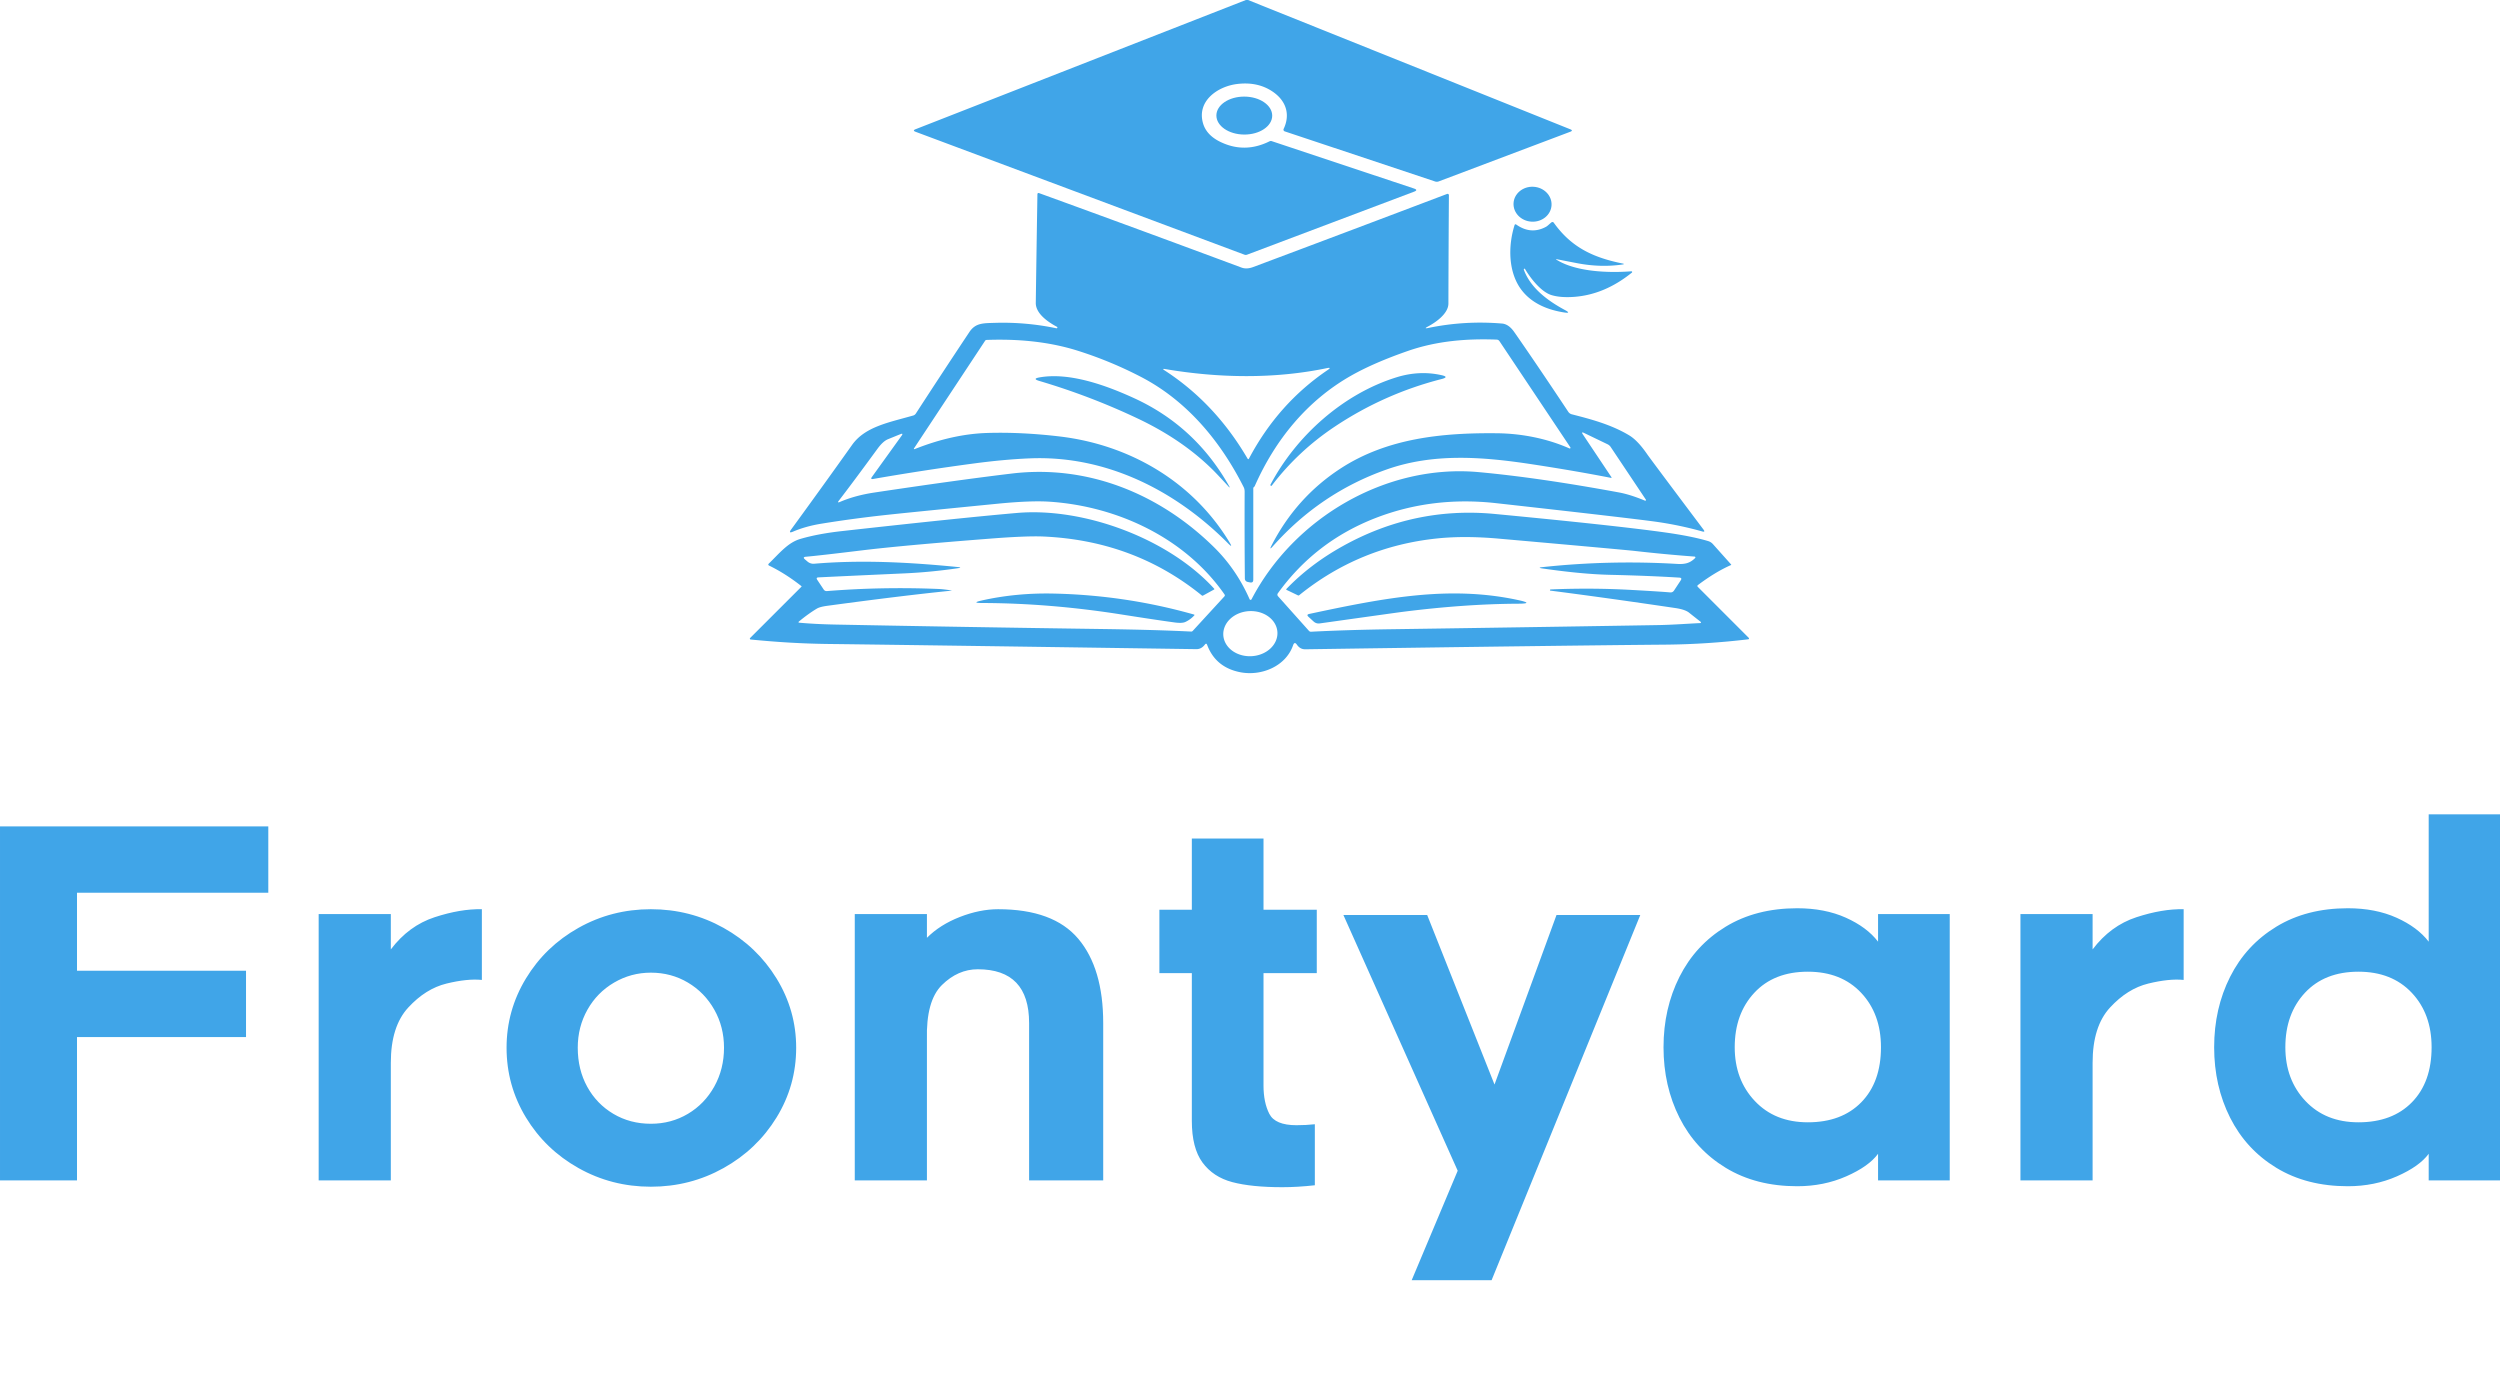 <svg viewBox="0 0 350 193.17" height="193.17" width="350" xmlns="http://www.w3.org/2000/svg">
    <defs id="SvgjsDefs1264"></defs>
    <g id="SvgjsG1265" featurekey="pxMwYC-0" transform="matrix(0.369,0,0,0.369,79.568,-48.656)" fill="#40a5e8">
        <g xmlns="http://www.w3.org/2000/svg" fill="#40a5e8">
            <path d="M267.59 166.88q-5.76-4.12-13.78-3.16c-7.51.89-15.54 6.55-12.96 15.07q1.35 4.42 6.62 6.95 9.18 4.4 18.55-.26a1.17 1.16-48.5 0 1 .88-.06l53.96 17.97q1.67.56.02 1.19l-63.35 23.9q-.5.19-1 .01l-124.79-46.63q-1.27-.48-.01-.97l125.52-49.1a.66.65 45.6 0 1 .48.01l122.41 49.11q1.21.49-.01.94l-49.88 18.83a2.12 2.08-45.6 0 1-1.42.03l-57.04-19.01a.68.68 0 0 1-.4-.94c2.54-5.34 1.02-10.42-3.8-13.88">
            </path>
            <ellipse rx="10.59" ry="7.2" transform="rotate(.3 -33429.831 49067.995)">
            </ellipse>
            <ellipse rx="7.22" ry="6.63" transform="rotate(3.1 -3685.275 6864.292)">
            </ellipse>
            <path d="M87.69 368.12q6.01.55 13.58.7 48.52.95 101.74 1.7 20.52.3 33.25.96.38.02.64-.26l12-13.07q.33-.36.05-.77c-14.92-21.4-40.52-33.39-66.19-35.16q-7.23-.5-19.98.76-32.35 3.19-41.54 4.18-12.95 1.39-25.23 3.39-5.98.97-10.77 3.02-1.89.81-.68-.85 11.9-16.32 23.11-32.08c4.92-6.92 13.97-8.49 23.17-11.13a1.77 1.76-81.3 0 0 .99-.73q10.46-16.12 20.3-30.9c2.34-3.53 5.22-3.39 9.74-3.53q11.79-.35 23.28 2.06.29.06.36-.18.01-.05.03-.25 0-.04-.03-.06c-3.35-1.75-8.21-5.02-8.16-9.15q.31-22.41.62-41.12.01-.75.71-.49 36.86 13.38 76.73 28.22c1.39.52 2.91.36 4.41-.2q35.12-13.15 73.58-27.74a.51.51 0 0 1 .69.48q-.13 17.8-.19 41.1c-.01 3.84-4.8 7.15-7.78 8.73q-1.75.93.19.53 13.73-2.85 27.91-1.67 2.55.21 4.64 3.2 8.39 12.02 20.52 30.29a2.29 2.26 80.3 0 0 1.31.94c6.63 1.71 14.81 3.76 21.86 8.03q3.19 1.94 6.74 7.09 1.38 1.99 21.4 28.64.79 1.05-.48.69-7.95-2.24-16.44-3.52-8.04-1.21-61.77-7.21-24.17-2.69-45.59 5.58-23 8.89-37.23 28.64a.87.86 42.1 0 0 .06 1.08l11.74 13.14q.32.36.81.34 13.75-.71 30.71-.95 55.78-.81 101.01-1.57c5.3-.09 11.17-.53 15.96-.76a.26.26 0 0 0 .15-.47q-2.76-2.16-4.44-3.5-1.49-1.19-5.21-1.74-26.14-3.87-47.43-6.61-.15-.02-.11-.16l.09-.26q.01-.02.03-.02 15.6-.68 31.2.2 10.4.58 14.28.92.94.08 1.47-.71l2.54-3.86q.64-.96-.51-1.04-11.55-.72-26.26-1.06c-8.78-.2-18.17-1.33-25.8-2.43q-1.88-.28.01-.48 25.45-2.74 51.18-1.23c3.05.18 4.89-.29 6.86-2.24a.32.32 0 0 0-.2-.54q-11.32-.84-22.63-2.13-3.97-.45-51.69-4.68-13-1.15-23.31-.08-29.55 3.07-52.41 21.55-.21.17-.45.06l-4.3-2.07q-.3-.15-.07-.39 8.98-9.34 21.37-16.23 27.17-15.12 57.68-12.2 45.6 4.35 64.73 7.03 9.97 1.4 16.18 3.25a3.99 3.93-12.3 0 1 1.84 1.16l6.9 7.72a.14.13 57.6 0 1-.04.22q-5.95 2.61-12.59 7.62a.42.41 48.7 0 0-.04.63l19.37 19.38a.32.31 64 0 1-.18.54 285 285 0 0 1-31.51 2.03q-39.33.34-136.57 1.76-1.95.03-3.16-1.72-.93-1.35-1.47.2c-2.77 8-12.05 11.8-20.07 10.22q-9.33-1.84-12.54-10.37-.31-.82-.85-.12-1.34 1.77-3.26 1.74-113.87-1.66-139.3-1.96c-10.57-.13-19.86-.72-29.79-1.7a.33.33 0 0 1-.2-.56l19.48-19.47q.12-.12-.02-.23-6.08-4.79-12.32-7.82a.41.4 35.5 0 1-.11-.65c4.21-4.08 7.3-8.05 12.07-9.44q6.64-1.94 15.55-2.94 45.86-5.11 66.69-6.91c25.28-2.17 57.39 9.7 74.72 28.73q.19.21-.06.34l-4.17 2.29q-.23.12-.43-.04c-17.37-14.1-37.41-21.34-60.08-22.37q-6.29-.28-19.98.78-33.73 2.62-48.88 4.47-16.25 1.98-21.28 2.42-1.42.12-.33 1.04l.93.79a3.47 3.43 62.6 0 0 2.53.82c18.01-1.53 36.21-.56 54.52 1.26q1.79.18.01.44-10.16 1.5-20.23 1.96-24.04 1.09-32.66 1.52-1.07.05-.47.94l2.46 3.69a1.3 1.29-19 0 0 1.18.57q21.03-1.68 42.17-.81 2.02.08 5.16.58a.03.03 0 0 1 0 .06q-18.68 1.9-45.89 5.58c-1.43.2-3.92.45-5.25 1.25q-3.22 1.93-6.73 4.84-.52.44.15.5m179.11-29.31q9.33-18.16 26-29.08c17.8-11.67 38.83-13.71 59.61-13.49 9.32.1 19.05 2.03 27.41 5.76a.29.28 85.2 0 0 .35-.42l-26.89-40.27q-.39-.58-1.08-.6c-11.26-.43-22.68.47-33.73 4.32q-12.97 4.51-21.55 9.39c-16.63 9.46-28.72 24.27-36.51 41.89a.49.01-49.3 0 1-.31.37q-.1.11-.18.17a.11.1 75 0 0-.05.09v34.88q0 1.26-1.24 1.01l-.75-.15q-1.2-.23-1.21-1.38-.15-15.91-.08-32.8.01-1.06-.34-1.76c-8.79-17.46-21.52-32.78-38.89-41.83q-11.49-5.98-23.86-9.91c-11.28-3.6-23.18-4.59-34.82-4.17a.7.7 0 0 0-.56.31l-26.85 40.65q-.46.7.32.39 14.21-5.64 27.3-6.05 12.81-.4 27.39 1.31c26.65 3.13 50.64 17.14 64.56 40.16q1.49 2.45-.53.42c-19.94-20.1-46.15-33.33-74.81-32.27q-9.81.37-21.99 2-19.02 2.55-37.83 5.83-1.19.21-.49-.77l11.25-15.63q.78-1.09-.45-.59-1.97.79-4.73 1.92-1.88.77-3.98 3.64-9.28 12.7-14.62 19.63-.8 1.03.4.51 5.75-2.46 12.98-3.55 31.84-4.78 52.25-7.22c28.77-3.45 56.08 7.68 76.66 27.93q8.5 8.36 13.53 19.76a.41.4-43.3 0 0 .73.02c16.14-30.94 51.14-51.43 86.14-48.25q22.65 2.07 53.24 7.71 4.29.79 9.89 3.12a.27.27 0 0 0 .33-.4l-13.33-19.95a3.04 3.02-3.9 0 0-1.21-1.05l-8.89-4.28q-1.22-.58-.47.54l10.8 16.17q.27.41-.21.31-13.58-2.66-29.98-5.16c-18.64-2.83-37.2-4.3-55.02 1.98q-25.17 8.86-43.23 29.17-1.51 1.7-.47-.33m21-67.28c-19.74 4.13-40.96 3.83-61.38.35q-1.36-.23-.2.51 19.16 12.41 31.45 33.43.31.52.59-.02 11.03-20.82 29.84-33.56 1.66-1.12-.3-.71m-18.774 100.202a10.28 8.56-3 0 0-10.714-8.01 10.28 8.56-3 0 0-9.818 9.086 10.28 8.56-3 0 0 10.714 8.01 10.28 8.56-3 0 0 9.818-9.086">
            </path>
            <path d="M375.04 230.48c7.29 4.47 19.38 5 28.28 4.31a.28.28 0 0 1 .2.49q-10.33 8.35-21.9 9.21-5.14.38-8.57-.66c-4-1.2-8.07-6.48-10.11-9.97q-.04-.08-.14-.07-.18.03-.23.14-.09.16-.07.21c2.58 7.08 9.18 11.88 15.64 15.36q2.5 1.34-.31.91c-6.06-.94-12.06-3.29-16-8.29-5.28-6.71-5.34-16.82-2.85-24.79q.19-.6.71-.24 5.54 3.9 11.24.82c.63-.34 1.37-1.15 2.08-1.69a.61.6 53.1 0 1 .86.13c6.7 9.41 15.02 13.23 26.03 15.47q1.15.23-.01.4-8.26 1.2-17.17-.51-6.16-1.19-7.58-1.48-.77-.16-.1.25M266.86 316.13q-.09.11-.14.08l-.26-.12q-.2-.1-.1-.3c9.8-18.57 27.66-34.55 47.91-40.8q8.66-2.67 17.02-.79 3.05.69.02 1.47-21.79 5.57-40.55 18.07-13.92 9.28-23.9 22.39M244.58 310.19q-11.6-11.52-28.55-19.54-18.06-8.56-37.37-14.27-2.76-.82.07-1.33c11.23-2.01 24.96 2.84 35.98 7.9q23.39 10.74 36.19 33.68a.1.1 0 0 1-.16.11q-4.37-4.77-6.16-6.55M156.96 359.66q13.01-2.9 27.07-2.6 27.39.59 53.39 7.97a.18.18 0 0 1 .09.29q-1.55 1.68-3.48 2.54-1.22.54-4.08.15-7.38-1.01-19.93-2.99-27.17-4.3-52.95-4.38-4.45-.01-.11-.98M281.1 364.79c28.78-6.15 53.28-10.9 79.4-5.23q6.05 1.32-.15 1.35-20.29.1-43.85 3.09-2.12.27-31.37 4.38-1.38.2-2.4-.74l-1.92-1.77q-.9-.82.29-1.08">
            </path>
        </g>
    </g>
    <g id="SvgjsG1266" featurekey="Vx5QiU-0" transform="matrix(3.39,0,0,3.39,-5.22,97.459)" fill="#40a5e8">
        <path d="M4.72 11.34 l6.98 0 l0 2.74 l-6.98 0 l0 5.92 l-3.18 0 l0 -14.62 l11.08 0 l0 2.74 l-7.9 0 l0 3.22 z M19.98 11.87 q-0.86 0.21 -1.58 0.99 t-0.72 2.28 l0 4.86 l-2.98 0 l0 -11 l2.98 0 l0 1.46 q0.74 -0.98 1.81 -1.33 t1.95 -0.33 l0 2.92 q-0.6 -0.06 -1.46 0.15 z M25.43 19.49 q-1.37 -0.77 -2.17 -2.09 t-0.8 -2.88 q0 -1.54 0.8 -2.86 t2.17 -2.09 t2.99 -0.77 t3 0.77 t2.19 2.09 t0.81 2.86 q0 1.56 -0.81 2.88 t-2.19 2.09 t-3 0.77 t-2.99 -0.77 z M26.9 11.83 q-0.7 0.41 -1.1 1.12 t-0.4 1.57 q0 0.9 0.39 1.61 t1.08 1.12 t1.55 0.41 q0.84 0 1.53 -0.41 t1.09 -1.13 t0.4 -1.6 q0 -0.86 -0.4 -1.57 t-1.09 -1.12 t-1.53 -0.41 q-0.82 0 -1.52 0.41 z M46.07 10.02 q1.03 1.22 1.03 3.48 l0 6.5 l-3.06 0 l0 -6.5 q0 -2.22 -2.12 -2.22 q-0.82 0 -1.48 0.65 t-0.62 2.25 l0 5.82 l-2.98 0 l0 -11 l2.98 0 l0 0.98 q0.54 -0.54 1.36 -0.86 t1.58 -0.32 q2.28 0 3.31 1.22 z M53.72 16.08 q0 0.7 0.24 1.17 t1.12 0.47 q0.4 0 0.76 -0.04 l0 2.52 q-0.72 0.08 -1.34 0.08 q-1.28 0 -2.07 -0.21 t-1.23 -0.81 t-0.44 -1.72 l0 -6.1 l-1.34 0 l0 -2.62 l1.34 0 l0 -2.94 l2.96 0 l0 2.94 l2.2 0 l0 2.62 l-2.2 0 l0 4.64 z M59.84 24.12 l1.9 -4.52 l-4.72 -10.56 l3.46 0 l2.78 7 l2.56 -7 l3.46 0 l-6.14 15.08 l-3.3 0 z M79.1 18.9 q-0.38 0.52 -1.31 0.93 t-2.03 0.41 q-1.7 0 -2.95 -0.76 t-1.91 -2.07 t-0.66 -2.91 t0.66 -2.91 t1.91 -2.07 t2.95 -0.76 q1.14 0 2.01 0.39 t1.33 0.99 l0 -1.14 l2.96 0 l0 11 l-2.96 0 l0 -1.1 z M78.4 12.25 q-0.82 -0.87 -2.2 -0.87 q-1.4 0 -2.21 0.87 t-0.81 2.25 q0 1.34 0.83 2.22 t2.19 0.88 q1.4 0 2.21 -0.83 t0.81 -2.27 q0 -1.38 -0.82 -2.25 z M90.26 11.87 q-0.86 0.21 -1.58 0.99 t-0.72 2.28 l0 4.86 l-2.98 0 l0 -11 l2.98 0 l0 1.46 q0.74 -0.98 1.81 -1.33 t1.95 -0.33 l0 2.92 q-0.6 -0.06 -1.46 0.15 z M101.84 18.9 q-0.38 0.52 -1.31 0.93 t-2.03 0.41 q-1.7 0 -2.95 -0.76 t-1.91 -2.07 t-0.66 -2.91 t0.66 -2.91 t1.91 -2.07 t2.95 -0.76 q1.14 0 2.01 0.39 t1.33 0.99 l0 -5.26 l2.96 0 l0 15.12 l-2.96 0 l0 -1.1 z M101.14 12.25 q-0.82 -0.87 -2.2 -0.87 q-1.4 0 -2.21 0.87 t-0.81 2.25 q0 1.34 0.83 2.22 t2.19 0.88 q1.4 0 2.21 -0.83 t0.81 -2.27 q0 -1.38 -0.82 -2.25 z">
        </path>
    </g>
</svg>